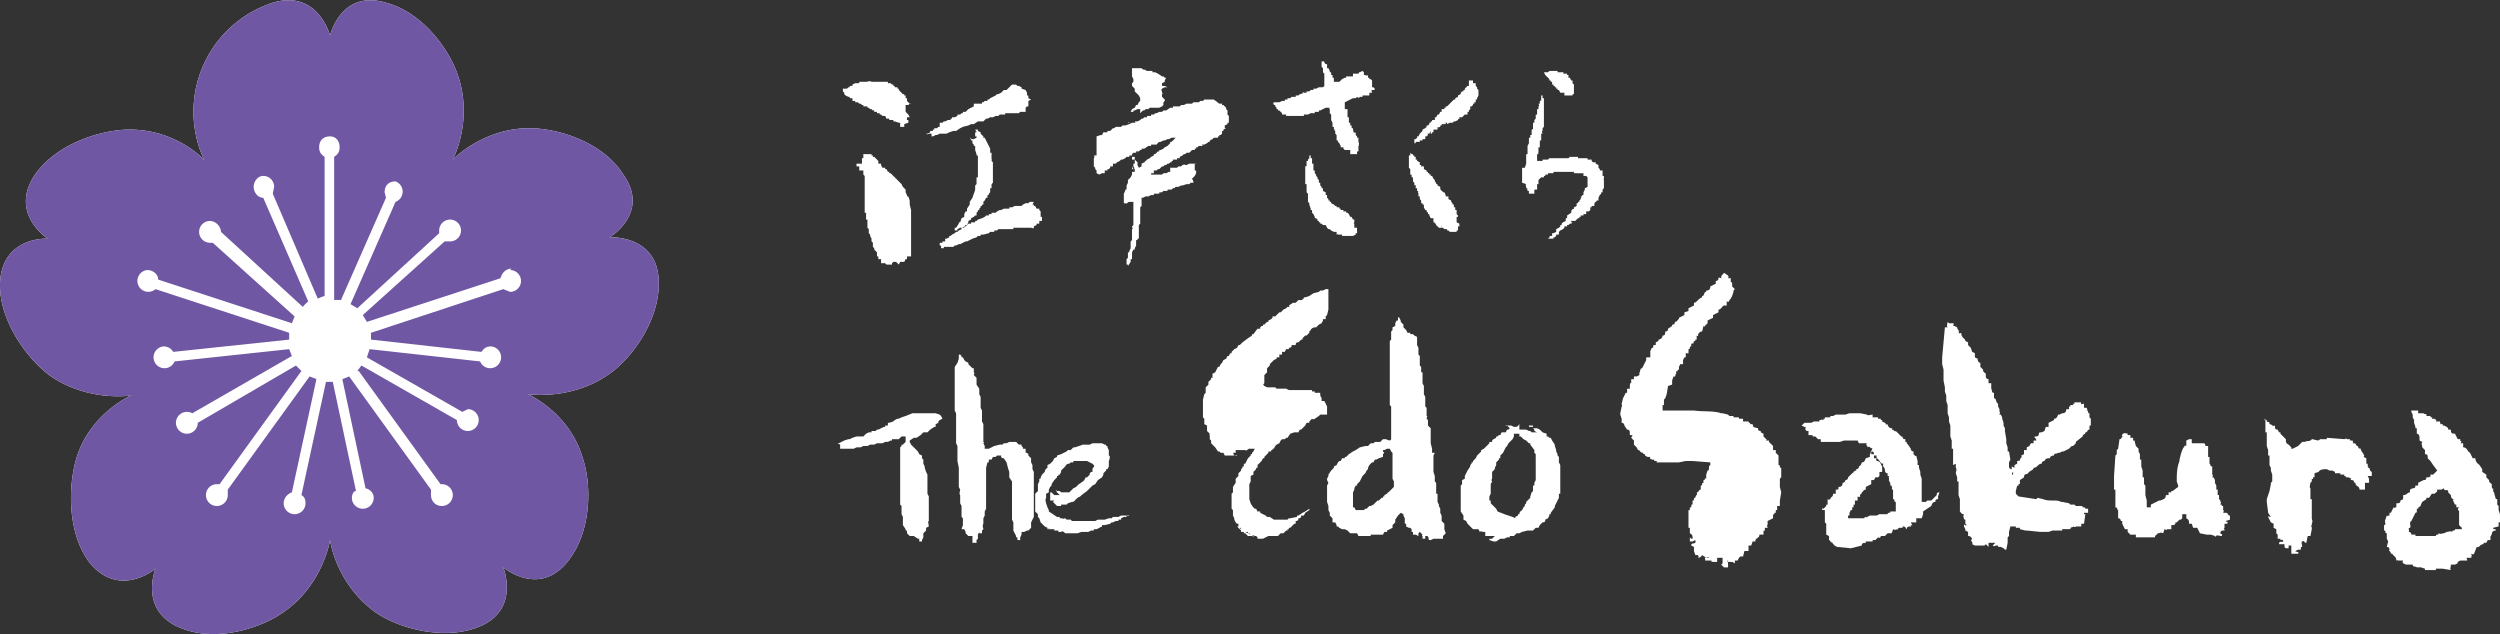 <svg xmlns="http://www.w3.org/2000/svg" width="183.3" height="46.5">
  <rect width="100%" height="100%" fill="#333333" stroke="none"/>
  <path fill="#FFF" d="M24.2 39.6s.4 3.1 3.2 5.2C29 46 32.4 47 35 46c3.2-1.2 1.9-4.4 1.9-4.4s2.6 2.2 4.7-.4c1.8-2.2 1.8-5.7 1.1-7.7-1-3.3-4-4.6-4-4.6s3.2.5 6-1.5c1.7-1.2 3.7-4 3.6-6.8-.1-3.4-3.6-3.2-3.6-3.2s3-1.8 1-4.6c-1.5-2.4-4.8-3.4-6.9-3.4-3.4 0-5.6 2.3-5.6 2.3s1.5-2.8.4-6.1C33 3.7 31 .9 28.3.2c-3.3-1-4.1 2.4-4.1 2.4S23.3-.8 20 .2a8.4 8.4 0 0 0-5 11.6c.1 0-2-2.3-5.5-2.3-2 0-5.4 1-7 3.4-1.8 2.8 1 4.6 1 4.6S.2 17.3 0 20.7c-.1 2.8 2 5.6 3.6 6.8 2.8 2 6 1.5 6 1.5s-3 1.3-4 4.6c-.6 2-.7 5.5 1 7.7 2.2 2.6 4.8.4 4.8.4s-1.3 3.2 2 4.4c2.6 1 5.9-.1 7.5-1.3 2.8-2 3.3-5.2 3.3-5.2"/>
  <path fill="#FFF" d="M37.5 19.7c-.4 0-.7.3-.8.7l-9.8 3.2-.3-.5 6-5.4h.4a.8.8 0 1 0-.8-.8v.2l-6 5.5-.5-.3 3.3-7.5a.8.8 0 0 0 0-1.5c-.5 0-.8.3-.8.8l.1.4L25 22a3 3 0 0 0-.5 0V11.5c.3-.2.4-.4.4-.7 0-.5-.3-.8-.7-.8-.5 0-.8.3-.8.8 0 .3.1.5.4.7v10.2a3 3 0 0 0-.5.2L20 14.2l.1-.5c0-.4-.3-.8-.8-.8-.4 0-.7.4-.7.8s.3.8.7.8l3.3 7.6a3 3 0 0 0-.4.4l-6-5.5V17c0-.4-.4-.8-.8-.8a.8.8 0 1 0 0 1.6h.2l6 5.4-.2.5-9.8-3.2c0-.4-.4-.7-.8-.7a.8.8 0 1 0 .6 1.4l9.8 3.2v.5l-8.5.9a.8.8 0 0 0-.7-.4.8.8 0 1 0 .8 1.1l8.4-.9.2.5-7.3 4.2a.8.8 0 0 0-.4-.1.8.8 0 1 0 .8.8l7.2-4.2.4.4-6 8.3h-.2a.8.8 0 1 0 .8.8v-.4l6-8.3.5.2-1.8 8.3c-.3.1-.6.4-.6.8a.8.8 0 1 0 1.6 0c0-.3-.1-.5-.3-.6l1.8-8.3h.5l1.7 8c-.2 0-.3.3-.3.5a.8.8 0 1 0 1.6 0c0-.3-.2-.6-.6-.7l-1.7-8 .5-.2 6 8.3v.4c0 .4.3.8.8.8a.8.8 0 0 0 0-1.6h-.1l-6-8.3h-.1l.3-.4 7 4a.8.8 0 1 0 .8-.8l-.4.2-7-4 .2-.6 8.1.9a.8.8 0 1 0 .8-1.1c-.3 0-.5.1-.7.4l-8.1-.9v-.5l9.7-3.2.5.2a.8.8 0 0 0 0-1.6"/>
  <path fill="#7057A3" d="M24.2 39.6s.4 3.1 3.2 5.2C29 46 32.4 47 35 46c3.2-1.2 1.9-4.4 1.9-4.4s2.6 2.2 4.7-.4c1.8-2.2 1.8-5.7 1.1-7.7-1-3.3-4-4.6-4-4.6s3.2.5 6-1.5c1.7-1.2 3.7-4 3.6-6.8-.1-3.4-3.6-3.2-3.6-3.2s3-1.8 1-4.6c-1.5-2.4-4.8-3.4-6.9-3.4-3.4 0-5.6 2.3-5.6 2.3s1.5-2.8.4-6.1C33 3.7 31 .9 28.3.2c-3.3-1-4.1 2.4-4.1 2.4S23.3-.8 20 .2a8.4 8.4 0 0 0-5 11.6c.1 0-2-2.3-5.5-2.3-2 0-5.4 1-7 3.4-1.8 2.8 1 4.6 1 4.6S.2 17.3 0 20.7c-.1 2.8 2 5.6 3.6 6.8 2.8 2 6 1.5 6 1.5s-3 1.3-4 4.6c-.6 2-.7 5.5 1 7.7 2.2 2.6 4.8.4 4.8.4s-1.3 3.2 2 4.4c2.6 1 5.9-.1 7.5-1.3 2.8-2 3.3-5.2 3.3-5.2"/>
  <path fill="#FFF" d="M37.5 19.7c-.4 0-.7.3-.8.7l-9.8 3.2-.3-.5 6-5.4h.4a.8.8 0 1 0-.8-.8v.2l-6 5.5-.5-.3 3.3-7.5a.8.8 0 0 0 0-1.5c-.5 0-.8.3-.8.8l.1.4L25 22a3 3 0 0 0-.5 0V11.5c.3-.2.4-.4.4-.7 0-.5-.3-.8-.7-.8-.5 0-.8.3-.8.8 0 .3.1.5.4.7v10.2a3 3 0 0 0-.5.2L20 14.2l.1-.5c0-.4-.3-.8-.8-.8-.4 0-.7.4-.7.8s.3.8.7.8l3.3 7.6a3 3 0 0 0-.4.4l-6-5.5V17c0-.4-.4-.8-.8-.8a.8.8 0 1 0 0 1.6h.2l6 5.4-.2.5-9.8-3.2c0-.4-.4-.7-.8-.7a.8.8 0 1 0 .6 1.4l9.8 3.2v.5l-8.5.9a.8.8 0 0 0-.7-.4.8.8 0 1 0 .8 1.1l8.4-.9.2.5-7.3 4.2a.8.8 0 0 0-.4-.1.8.8 0 1 0 .8.8l7.2-4.2.4.4-6 8.3h-.2a.8.8 0 1 0 .8.8v-.4l6-8.3.5.2-1.8 8.3c-.3.1-.6.4-.6.8a.8.8 0 1 0 1.6 0c0-.3-.1-.5-.3-.6l1.8-8.3h.5l1.7 8c-.2 0-.3.3-.3.5a.8.8 0 1 0 1.6 0c0-.3-.2-.6-.6-.7l-1.7-8 .5-.2 6 8.3v.4c0 .4.3.8.8.8a.8.8 0 0 0 0-1.6h-.1l-6-8.3h-.1l.3-.4 7 4a.8.8 0 1 0 .8-.8l-.4.2-7-4 .2-.6 8.1.9a.8.8 0 1 0 .8-1.1c-.3 0-.5.1-.7.4l-8.1-.9v-.5l9.7-3.2.5.2a.8.8 0 0 0 0-1.6"/>
  <path fill-rule="evenodd" clip-rule="evenodd" fill="#FFF" d="M126.7 41.1c-.1 0 0 .1 0 .2v.3h-.3l-.2-.2.1-.1v-.4h-.2-.2v.3h-.2c-.1 0 0 0 0 0-.1 0-.3 0-.2-.1h-.5c.1-.1 0 0 0-.2h.3c0-.1-.2 0-.2 0l-.3-.2s-.1.2-.3.2c.1-.1 0-.1 0-.2h-.2l-.1-.3v-.3l-.2-.1c0-.3.4 0 .3-.4l-.2.1h-.2v-.3l.1.1h.1c0-.2 0-.3-.2-.4V39v-.1-.2h-.1v-.3-1h.1v-.2h.1s0-.3.1-.2v-.3c.2 0 0-.2.2-.2 0-.2.2-.2.1-.4.2 0 .1-.2.3-.2v-.3c.2 0 0-.2.2-.2v-.2c.2 0 0-.2.2-.1v-.3l.1-.3c.2 0 0-.3.2-.4v-.2l-1.3-.1h-.2-.3l-.5.1h-1.6c-.1 0 0-.1 0-.1-.1 0-.3 0-.2-.1h-.2c0-.1-.2 0-.1-.2h-.2l-.2-.1c.1-.1 0 0 0-.1 0 0-.2 0-.1-.1-.3 0-.2-.2-.4-.2l-.1-.2-.2-.2v-.3l-.2-.2.1-.2h-.2c0-.3 0-.4-.2-.4l-.2-.3s0-.2-.2-.2v-.3l-.1-.3v-.1l.1-.5c.1-.1 0 0 0-.2l.1-.4.2-.4h.1v-.3h.2v-.2s0-.3.1-.2v-.3h.2v-.2h.2l.2-.1v-.2c.1 0 0-.3.2-.3l.2-.4.1-.2v-.2H121v-.3-.2c.1 0 0-.2.2-.2v-.1c.1 0 0-.1 0-.1h.2v-.1-.1l.2-.1v-.1c.1 0 .3-.1.3-.3.1 0 .2 0 .2-.3.1 0 .2 0 .2-.2l.3-.2v-.1c.1 0 .2 0 .2-.2.2 0 .2-.2.3-.2v-.1l.4-.2v-.2l.3-.1v-.2l.4-.2v-.2c.2 0 .3-.3.6-.4v-.1c.2 0 .1-.3.3-.3v-.1c.1 0 .3 0 .3-.3l.4-.2v-.2s.2 0 .2-.2c0 0 0-.1.2 0 0-.3.1-.2.2-.4a21.2 21.2 0 0 1 .3.2c0 .1.1 0 0 .2h.2v.3h.1V21l.2.2-.1.1v.1l-.1.3-.1.2-.1.1s0 .2-.2.1v.3c0-.1 0 0 0 0h-.2c-.1 0-.2.3-.4.3v.2l-.4.2v.2l-.4.2v.2l-.2.2s0 .1-.1 0l-.1.4c-.1 0-.3.1-.3.3 0 0 0 .1-.1 0v.3h-.1v.1s-.2 0-.1.2c-.1-.1 0 0-.2 0v.2c-.2 0 0 .2-.2.2V25.9h-.2V26.2h-.1l-.1.2v.3h-.2l-.1.2v.2c-.2 0 0 .2-.2.1v.2c-.1 0 0 .3-.2.2l-.1.3v.3l-.3.1-.1.6-.1.3-.1.1v.4h-.1v.4H124.2c.7.1 1.4 0 2 .2h.1l.4.1.1.1h.3v.1h.4v.1h.3v.2h.4c0 .2.2 0 .1.2h.2c0 .2.2.1 0 .2l.4.1c0 .1 0 .2.2.2v.1l.2.1v.2l.2.2c.1 0 0 0 0 .1h.2v.1l.3.3v.3h.2v.2l.2.2v.7c.2 0 0 .2.2.2v.7l-.1.1v.6l.1.4-.1.6v.4h-.2V37.4h-.1v.2h-.1s0 .2-.1.1v.3l-.4.2v.3c-.1 0 0 .1 0 .2h-.2v.1s0 .2-.1.1v.3h-.3c0 .3-.3.2-.3.5h-.2l-.1.3h-.2v.4h-.3l-.1.4h-.2l-.1.1-.1.2h-.2v.2l-.2-.1h-.3M176.8 30v.1h.5v.2h.4c0 .1.3 0 .2.2h.3c0 .2.2 0 .1.2h.2c0 .1.2 0 .1.2h.3c0 .2.1.1 0 .2h.2v.1h.1l.2.1.1.1v.1h.2c0 .2 0 .3.3.3l.2.4h.2c-.1.2.2.1 0 .3h.2v.3c.3 0 .3.3.5.4l.2.4h.2c0 .3.2.4.3.5l.2.3v.2l.3.2v.2l.2.2c0 .2.1.2.2.3v.1c0 .1 0 .3.1.2v.2l.1.2v.1c.1.1 0 .3.2.3v.4l.1.1v.3l.1.3v.6h-.1v.3l-.4.1c0 .2.2 0 .2.2-.2 0-.3.1-.3.3-.1 0 0 .2-.1.1v.3h-.2l-.1.2h-.2v.1c-.3 0-.3.3-.5.2l-.2.5s0 .1-.2 0c0 .2.1.1 0 .2v.1h-.3c-.1 0 0 .1 0 .2h-.4-.1l-.2.1v.1l-.2.1h-.3c0 .3-.1.2 0 .4l-.6-.1h-.5v.1h-.7-.1v-.1l-.3-.1h-.3c-.1-.1-.3 0-.3-.2h-.5l-.2-.1c0-.1-.1 0 0-.2h-.4c0-.1 0 0-.1 0 0-.3-.2-.3-.3-.5h-.1c0-.2-.2-.2-.1-.3 0 0 0-.2-.2-.2l.1-.4-.1-.2v-.2-.2c-.2 0 0-.2-.2-.2v-.3-.1c.2 0 0-.3.1-.4l.1-.3c.1.1 0 0 .2 0v-.2h.1l.1-.2.1-.2c.1.1 0 0 .2 0v-.3c.2 0 .3 0 .3-.2l.2-.1v-.3c.3 0 .3-.2.5-.2v-.2l.2-.1c.1 0 .2 0 .2-.2h.2v-.2l.4-.2c.1 0 .2 0 .2-.2h.2c0-.1.1 0 .1 0v-.2h.2l.3-.3-.3-.4-.2-.3-.2-.2c0-.2 0-.3-.2-.3V33l-.2-.2c0-.2-.1-.2 0-.4l-.2-.1v-.2s0-.3-.2-.3v-.1-.1-.2h-.1v-.1l-.1-.3v-.2l-.1-.2v-.2l-.1-.2V30m2.4 5.7v.1l-.2.1h-.3c0 .2-.1.2-.2.3h-.2l-.2.3h-.2v.1l-.3.2-.1.2c0 .2-.2.1-.2.3h-.1v.3c-.1-.1 0 0-.1 0 0 .1 0 0 0 0l-.1.2-.1.2-.1.2c-.2.1 0 .4-.1.5-.2 0 0 .2-.1.3 0 0 .2 0 .2.2h.3v.1h1.5c0-.2.2 0 .2-.2.2.1.2 0 .4 0l.2-.1c.2 0 .2-.1.4 0 0-.2.2 0 .2-.2h.5v-.1l-.2-.2v-.4-.4-.2c0-.1-.2-.1 0-.3h-.2V37c-.2 0-.1-.1-.2-.2 0-.1-.1 0 0-.2-.1 0-.2-.1-.2-.3l-.2-.2V36l-.1-.1c0 .1-.2 0-.2 0M166 30.8h.2v.1c.2.1.2 0 .2.2.2 0 .2.2.4.1 0 .2 0 .3.2.3l.1.2h.1v.1l.1.1.3.3c0 .2 0 .3.2.4l.2.2v.1h.1l.4-.2.3-.3h.2c.1-.1.4 0 .5-.2.2 0 .5.2.6 0h.5v-.1l1.3.1c.1 0 0-.1.2 0h.2v.1h.2c0 .2.1 0 0 .2.2 0 .2 0 .3.2.2 0 0 .2.3.2v.1l.2.3c0 .1.1 0 0 .2l.2.1V34h.1v.2s.1 0 0 .1h.1c.1.1 0 .2.2.3v.3h-.3l.1.2v.3h-.3v.5h-.4c0-.3-.3-.2-.3-.5-.2 0 0-.2-.3-.2 0 0-.1 0 0-.1l-.2-.1h-.2c0-.2-.2 0-.1-.2h-.3v-.1h-.4v-.1l-.2-.1h-.2l-.2-.1c-.2 0-.5 0-.6.2l-.3.1v.3c-.2-.1 0 .2-.2.1v.2l-.1.1s-.1.4 0 .4v.8h.1V38c0 .1.1.2 0 .4v.1c-.1.1 0 .1 0 .2v.1l-.1.5h-.2l-.1.5c-.2 0-.1-.2-.3-.1-.1 0 0 .3 0 .4h-.1v.2h-.2l-.2.1c0 .1.3 0 .2.2h-.5V40h-.2v.2c-.3 0-.3 0-.3-.3h-.4c0-.3.2-.1.3-.2 0-.2-.2-.1-.2-.1v-.1h-.2v-.3l-.1-.1v-.3l-.2-.1v-.3l-.2-.1-.2-.4c0-.1.1 0 .2 0l-.2-.3-.1-.8v-.2l.1-.3.1-.3.1-.5v-.1l.1-.1v-.2-.3l-.1-.3v-.2l-.1-.2V34v-.4-.2h-.1V33l-.1-.3v-.3-.3-.4h-.1v-.4-.3-.3M156 31.7c-.1.1 0 0 0 .2h.2v.2h.2v.2h.1l.1.4.2.2v.2l.1.2v.4h.1v.5l.1.3v.5h.1v.5l.1.1v.7l.1.4v.5H157.7V37l.2-.1.4-.2h.1c.2-.1.4-.1.4-.4h.2v-.2h.2V36h.1l.4-.3v-.1l-.1-.3c0-.5 0-1 .2-1.5v-.1l.1-.4.1-.3.1-.2c.1 0 0-.2.2-.1v-.2-.2l.2-.1h.2v.3H161.5c.1 0 .2 0 .2.2h.2V33.5h.1V34c.1 0 0 .2.2.2V34.8c.1 0 0 .2 0 .2h.1l.1.2v.2l.1.2V35.9h.1V36.3h.1V36.6l.1.1v.1c.1 0 0 .1 0 .2h.1v.1h.1V37.4s.1 0 0 .2h.2c.2 0 .1.2.3.2v.3l-.3.1c0 .1.2 0 .1.2h-.2v.3c-.1.1 0 0 0 .2-.2 0-.3 0-.3.2 0 .1.2 0 .1.2-.2 0-.4-.1-.4 0-.1.1-.1 0-.1 0l-.3-.1H161.8l-.5-.1-.2-.4h-.3l-.1-.3h-.2c0-.2 0-.3-.2-.4v-.3h-.2-.1v.3l-.1.1h-.1l-.2.2h-.1v.1l-.1.1h-.2v.3h-.2-.1s0 .1-.2 0l-.1.3c-.2-.1-.2 0-.4 0 0 .1-.2.1-.2.3h-.4-.5-.5v-.2h-.4l-.2-.2v-.2h-.2l-.2-.4v-.2h-.1s0-.2-.2-.2v-.2-.2-.2c-.1 0 0-.2-.2-.2v-.3-.3-.2-.1-.4h-.1v-.4-.5-.1l.1-1.5.1-.1v-.3l.1-.1.1-.7c.2 0 .1-.2.3-.2 0 0-.2 0-.1-.1 0-.1.2-.2.3-.1M144 38.5c0-.2 0 .1.2 0l-.1-.1v-.2s0-.2-.1-.1c0-.2-.1-.2 0-.4-.2 0-.2-.1-.3-.2v-.1-.2-.3-.3l-.1-.3V36v-.4-.3h-.1v-.3l-.1-.3c0-.1.1-.3 0-.4V34l-.2.1v-.6-.3-.3h-.1v-.3-.2-.1l-.1-.3v-.4-.2-.2l-.1-.3v-.2-.1l-.1-.3V30v-.3l-.1-.3V29l-.1-.3v-.3l-.1-.5v-.4-.4l-.1-.4v-.5l.2-2.2h.2V24c-.1-.1 0-.3 0-.4l.1.1h.3s.1 0 0 .2h.1l.2.1c0 .2.2.2.1.4.1 0 0 .1.2 0 0 .4.3.4.3.6l.2.1v.2l.2.2.1.3.2.1v.3l.2.1c0 .2.1.3.2.3v.3l.2.2c0 .2.1.2.2.3v.2s0 .2.2.2v.3h.2V28.5c.1.2 0 .3.2.3v.4c.2 0 .1.3.3.4V29.8l.1.2v.2c.1 0 0 .1 0 .2h.1l.1.2v.1l.1.3v.2l.1.2v.2l.1.6V32.5l.1.3v.3h.1l.1.6-.1.2V34.2s0 .2.2.2v-.2l.2.1v-.2l.2-.1v-.2c.2 0 .1-.1.2 0 0-.3.2-.2.1-.4l.2-.1V33h.2v-.2l.2-.1.1-.2h.2v-.2h.2c0-.2-.2-.2-.1-.3.2 0 .3 0 .3-.3.1.1 0 0 .1 0h.1l.2-.1.1-.3h.2V31l.4-.2v-.1c.1 0 .2 0 .3-.3h.1l.2-.1c.2 0 .3-.1.3-.3h.2v-.2h.1v-.1h.2v-.1h.1v-.1h.5c-.1.2.1.1.2.1v.3h.2c0 .1.1.1 0 .2.2 0 0 .2.2.2v.3l.1.1v.5h-.1v.3c-.2 0-.1.2-.3.2 0 .2-.2.1-.2.3l-.5.4v.1l-.2.2h-.1l-.1.1-.1.1-.4.2h-.1l-.2.1h-.1c-.1.1-.3 0-.3.2-.2 0-.3.1-.3.2-.2 0-.3 0-.4.2 0 0-.2 0-.2.2-.3 0-.3.3-.6.3 0 .2-.3.2-.4.4-.1.1-.3 0-.3.3l-.3.2v.3c-.2-.1 0 .2-.2.1l-.1.4v.2l.2.2 1.3.2.1-.1.4.1c.5.2 1 0 1.3.2h.1l.5.1.1.1h.3l.1.1h.5c-.1.2.2 0 .2.2h.2v.3h-.3v.1h.1l-.1.7h-.2v.2h-.2-.2s0 .1-.2 0c0 .1-.2 0-.2.2h-.2-.4v.1h-.6-.1l-.3.1h-.5-.1l-1-.1h-.1l-.4-.1v-.1h-.3v-.1h-.4l-.1.4v.3l-.1.1v.4l-.1.5h-.1l-.1-.1-.2-.1h-.2V40h-.2s0 .1-.2 0l.2-.2h-.3-.2v.3l-.2-.2-.1.1H145.2h-.4l-.2-.1c.1-.2-.2-.2 0-.4-.1-.1-.1-.2-.3-.2V39l-.2-.1v-.1l-.1-.2m3.6-3.8v-.2s-.2.2 0 .2m-.3.1h.1v-.1.1M97.2 23.4H97v.1H97l-.1.2-.2.1-.2.2c-.1 0-.3 0-.4.2l-.1.1v.1l-.2.2h-.1l-.2.2v.1h-.1l-.2.2c-.1 0-.2 0-.2.2h-.3c0 .1 0 .2-.2.2v.1h-.2l-.1.2H94v.2h-.2v.2h-.2v.1l-.2.1-.1.1-.2.2v.1l-.2.2v.3l-.2.2v.6c-.1.1-.1.1 0 .2l.2.1h.6l.1.1h.7l.2.1H96.2v.1h.2v.1h.4v.2l.1.2v.2h.2l.1.2.1.2V30.4H97h-.2l-.1.1-.3.2s-.1.1-.2 0l-.2.2H96v.1h-.1-.1l-.1.2-.1.1-.2.2h-.1l-.1.2H95h-.1l-.3.1-.2.3h-.1l-.1.1H94l-.1.1-.1.2-.2.1-.1.1-.1.2h-.1v.1h-.1v.1H93v.1l-.1.1-.1.1-.1.1v.1h-.1l-.1.2-.1.1-.2.2v.2h-.1v.1l-.2.2v.2l-.2.1v.4l-.1.2V36.6l.1.3a1.2 1.2 0 0 0 .3.4h.1l.1.2h.2v.1l.2.1.2.1.1.1h.2l.3.2h1l.1-.1h.1l.5-.1v-.1h.1l.3-.2.2-.1.3-.2v-.1c.1 0 0 0 0 0v.2l-.3.2-.1.2h-.2c0 .1 0 .2-.2.2 0 .1 0 .2-.2.2v.1H95v.1h-.1l-.1.1-.2.2h-.1v.1h-.1v.1h-.1l-.2.2h-.2l-.2.2h-.3-.2-.1-.1l-.4.2h-.4v-.1l-.1-.1H92s-.1-.1-.2 0h.1s.1 0 0 0c0 .2 0 0-.1 0h-.3l-.2-.2h-.1V39H91v-.1l-.1-.1-.2-.2v-.1.1h.1v-.2h-.1l-.1-.1-.1-.2V38l-.1-.2v-.2-.2l-.1-.1v-.5-.6l.1-.1v-.2-.1-.1l.2-.3v-.1-.2l.2-.2v-.2c.1 0 0 0 0 0l.1-.1.1-.1v-.1l.1-.1v-.1h.1V34h.1l.1-.2.1-.2.2-.2v-.1h.1v-.1l.1-.1.1-.2H92h-.2-.2c-.1 0-.2.2-.3.1V33H91 90.6v.2h-.2l.1.2H90 89.8l-.1-.2h-.2l-.1-.1h-.1l-.2-.3-.1-.1-.2-.2v-.1-.1l-.1-.1V32v-.1c-.1 0 0 0 0-.1l-.2-.2v-.2-.2l-.2-.1v-.2-.1-.1l-.1-.1v-.2-.3-.1-.1-.3-.2-.1l.1-.4.1-.1v-.1-.3l.2-.2V28l.2-.2v-.1h.1v-.3l.2-.1.1-.2.1-.2h.1l.1-.2.1-.1.1-.2.2-.1.1-.2h.1l.1-.2h.1v-.1l.1-.1.1-.1.2-.1.1-.2h.1l.2-.2.4-.3.3-.2v-.1h.1l.3-.4h.2V24l.1-.1h.1v-.1h.1l.2-.2h.1v-.1l.2-.1.1-.1v-.1h.2l.2-.2.1-.1h.1l.2-.2.2-.1.1-.1h.1c.1 0 0-.1 0-.1l.3-.2h.2l.2-.2h.3v-.1h.1v-.1h.1l.3-.1.3-.2.4-.1.1-.1h.2l.2-.1h.2v1.5l-.1.4-.1.1v.2m-6.3 15.3l.1.1v-.1m.7.5l-.1-.1h-.1V39h-.2l-.1-.1.1.1.2.1.2.1m.6.1c0 .1 0 .1 0 0M97 23.7c.1 0 0 0 0 0M72.4 32.9h.1l.2-.1.2-.1.4-.1h.2l.1-.1h.2l.2-.1h.5l.2.2h.2v.1l.1.1v.1h.2v.3h.1l.1.1v.1l.2.2V33.9l.1.2V34.4l.1.2v3.3l-.1.2-.1.2v.4l-.2.2h-.1l-.2.1h-.2v.2l-.1.2v.2h-.2v-.2h-.1v-.1l-.1-.2-.1-.2v-.1-.2-.3l-.1-.2V38v-.1-.1-.3-.5-.2-.7-.2-.3-.2-.1L74 35v-.2-.2l-.1-.3-.1-.4-.2-.3c-.2 0-.2-.1-.2-.2h-.3l-.1.1h-.2l-.1.2h-.2v.2h-.1l-.1.4V37.3l-.1.2v.3l-.1.2v.4c-.1.2 0 .3 0 .4l-.1.1v.2h-.2V39l-.1.2V39.5l-.1.1v.2h-.3v-.2-.2-.1H71l-.2-.2V39l-.1-.2h-.2l.1-.3v-.2-.2-.1l-.1-.1v-.1-.2-.1-.2-.2l-.1-.2v-.1-.2-.1-.2c-.1-.1 0-.3 0-.4l-.1-.2v-.3-.2-.1-.2-.4-.2l-.1-.5v-.1-.2-.4-.2-.2l-.1-.2v-.2-.3-.2-.2-.2-.2-.1-.1-.1-.1-.2-.1-.2l-.1-.2v-.3-.3-.2-.3-.3-.3-.5-.4-.3-.1-.2l.2-.3.1-.3V26 26h.1l.1.1v.1h.1l.1.2.1.1.2.1v.1l.1.1.2.2h.1V27.3c.1.1 0 .1 0 .2l.2.2v.5l.2.3v.4l.1.2v.8l.1.2V30.9l.1.2v1.3c.1 0 0 .1 0 .1l.1.2v.2M112.4 31.3h-.2-.1v-.1H112.4"/>
  <path fill-rule="evenodd" clip-rule="evenodd" fill="#FFF" d="M111.4 31.1V31.5h.5l.2.1h.1l.1.1h.4l-.2-.1v-.1l-.1-.1H112.7l.2.1.1.1.1.1.3.1v.2h.1l.1.1h.1l.1.2.2.3v.1l.1.3v.1l.1.2v.1l.1.1v.4l.1.2v2.1h-.1v.3l-.2.4-.1.2v.1l-.3.4v.1h-.1v.1l-.1.2-.2.1c0 .1 0 .2-.2.2l-.2.2-.1.2h-.2l-.2.2h-.1-.2-.1l-.4.1-.2.1h-.2l-.2.2h-.3v.1h-.1-.1l-.2.1h-.2-.1l-.3.2h-.2l-.3-.1v-.1h.2l.2-.2h-.5-.2V39h-.2s-.1-.1-.2 0l-.1-.2h-.3-.1l-.2-.2-.2-.2-.1-.2-.2-.1v-.3l-.2-.3v-.2-.1-.3-.1-.3-.4-.3-.1-.1l.1-.1v-.2-.1l.2-.1V35 35v-.1l.1-.2.1-.2.2-.3v-.1l.1-.1v-.1h.1v-.1c.1 0 0 0 0 0l.2-.2.1-.2.1-.1.2-.2V33l.2-.1.1-.1.1-.1.2-.2v-.1h.2v-.1l.1-.1.2-.1V32h.1l.1-.1h.1l.1-.2h.3l.1-.2h.1l.1-.1-.2-.2h-.1c0-.1 0 0 .2 0h.2l.2.1h.1c.2 0 .2-.1.3-.2m1.2 3v-.4-.2-.1-.1l-.1-.1V33l-.3-.4v-.1h-.1l-.2-.2-.2-.1-.1-.1-.1-.1h-.1v-.2h-.3-.1v.2l-.1.2-.1.1-.2.2-.1.2-.1.1-.1.2-.1.2-.2.2v.2h-.1v.1l-.2.2v.2l-.1.2v.1l-.2.2v.5c-.1.1 0 .2 0 .2l-.1.2V36.2l-.1.2v.3h.1v.2l.1.1.3.3.1.2.5.2.3.1.3.1.2.1v-.1l.2-.1v-.1h.1c0-.2.1-.2.2-.3l.1-.2.1-.1V37l.1-.1v-.1l.3-.3v-.1l.1-.3.1-.1v-.2-.2h.1v-.2l.1-.2V35v-.1-.6M68.8 31l-.2.1v.2h-.1l-.3.2-.2.2h-.2-.1l-.2.2-.3.2H67l-.3.2v.1l.1.2.2.2.3.3.1.2.2.1v.2l.1.1V34l.1.2v.1l.1.3.1.2V36.2l.1.2V38.2c-.1 0 0 .3 0 .4l-.2.1v.2l-.2.2V39.4l-.1.2v.1h-.2v-.1-.1h-.1l-.3-.2H66.8h-.1l-.2-.2v-.2h-.1v-.1l-.2-.3v-.1-.2-.1-.2l-.1-.2v-.3-.1-.2L66 37v-.4-.1-.2-.2-.4-.2-.1-.2-.3-.2-.2-.3-.2-.6-.1-.1-.2-.1-.1l.1-.1v-.1h.1l.2-.2v-.2-.2H66.1l-.2.2H65.6h-.2v.1h-.1l-.2.1H65h-.1l-.2.1h-.2-.2l-.2.1H64h-.2l-.2.1h-.3l-.2.1H63h-.2l-.2.1h-.2-.4-.4v-.3l-.2-.1h.1l.2-.1.2-.1.3-.1h.1l.2-.1.3-.1h.5l.2-.2.2-.1h.2v-.1h.3l.1-.1h.1l.2-.1.2-.1h.1v-.1H65.1V31h.1l.3-.1.1-.1.2-.1h.1l.2-.1.3-.1.5-.2H68.6l.3.1.1.1.1.2-.2.1-.1.1M101.7 33.2c-.1 0 0 0 0 0M77.3 36.7H77v-.2-.2-.2h.1l.2.2H77.7l-.2-.2-.1-.2.1.1h.2l.1.1H78.4l.3-.3.2-.1.2-.2.3-.2.1-.1.1-.2h.1l.1-.1.1-.1v-.1l.1-.1h.1v-.2c0-.1.2-.2.1-.3l-.1-.1-.2-.1-.2-.1h-.5-.1-.4v.1h-.2l-.1.1c-.1 0-.2 0-.3.2l-.1.1-.2.2v.1l-.1.2h-.1v.1h-.1v.1l-.2.2-.2.3v.1l-.1.1-.1.2v.2l-.2.1V36.5c-.1.2 0 .3 0 .4l.1.3.1.2v.1l.3.2.3.2h.2v.1h.2c0 .1.1 0 .2 0l.1.1h.3l.1.1h1.7l.2-.1H81l.3-.1h.2l.1-.1h.4l.2-.1h.4s.1-.1.2 0h-.2v.1h-.2l-.2.1v.1H82 82v.1h-.1-.1l-.2.1h-.1l-.1.1-.4.1h-.2v.1l-.2.1-.2.1h-.2v.1H80 80l-.2.1h-.1-.2-.2l-.3.1h-.8-.1c-.1-.1-.2-.2-.3-.1h-.2v-.1h-.3v-.1H77l-.2-.1-.2-.1-.3-.3-.1-.3-.1-.1v-.2l-.2-.2v-.2-.2-.5-.2-.1-.1l.2-.2v-.3-.2l.1-.2v-.2h.1V35l.1-.2.2-.2s0-.2.2-.3v-.2l.2-.1.2-.2.1-.2.2-.1v-.1l.3-.1.2-.1.2-.1.1-.1h.2l.2-.2h.1l.6-.2h.5l.2-.1h.7l.2.1h.1v.1h.1v.1l.1.2v.4c.1 0 .1.2 0 .4V34.2l-.1.2h-.1v.1l-.2.2v.1l-.1.2-.3.2-.2.3-.2.1-.2.2-.2.2-.4.3-.1.1-.2.1-.1.1-.2.2h-.1l-.3.1-.1.1h-.1-.1-.2v.1h-.3l-.1-.1-.2-.2M90.7 33.4c0 .1-.1 0-.2 0h.2M97.2 35.6v0M104.6 39.5v.1"/>
  <path fill-rule="evenodd" clip-rule="evenodd" fill="#FFF" d="M76.8 38.7l.2.1c0 .1 0 .1 0 0h-.2M77.1 39h.1M77.3 39h0M77.6 39c.1.1 0 0 0 0M103.4 24.5h.2l.1.1.2.1V25.3l.1.2v.5l.1.1v.7l.1.1v.4h.1v.8l.1.2v.6l.1.2v.7l.1.1v.6c.1 0 0 .1 0 .2l.1.1v.4l.2.2V32.5l.1.4v.3h.2l-.1.2V34.6l.1.3v.4l.1.1v.8h.1v.6l.1.2v.1l.1.2V37.6l.1.2V38.2l.2.2v.4l.1.3-.2.2v.2h-.2-.2-.2-.1l-.2.1h-.1c-.1 0 0-.3-.2-.3h-.1v.2H104.3v-.2c-.1 0 0-.1 0-.1l-.2-.2-.1.1v.2l-.2-.1h-.2v-.2h-.1v-.2l-.1-.1h-.1l-.2-.1v-.2h-.1V38l-.1-.2v-.1l-.2-.1-.2.2-.2.3v.2l-.2.2v.2l-.2.1-.2.1v.1h-.2l-.1.2h-.2-.2-.2-.3v.1h-.5-.4l-.1-.2H99l-.2-.2-.2-.1h-.1-.1l-.2-.1-.1-.1H98v-.1l-.1-.2h-.2V38l-.2-.2v-.1-.1l-.1-.2v-.2-.1l-.1-.3v-.1-.2-.5-.3-.1l.1-.2-.1-.2v-.1l.1-.2v-.1l.2-.3.1-.1.1-.1v-.1l.2-.1.1-.2.1-.1h.1l.1-.2h.2v-.1h.1l.2-.2.3-.2.2-.1.3-.2.4-.1h.2l.2-.2h.2l.1-.1h.4l.2-.2h.2c.1 0 .3.2.4 0v-.4-.5-.2-.6-.7l-.1-.1v-.5-.4-.1-.3-.2-.1-.2-.3-.1-.3-.1-.6-.2-.1-.6-.5-.1l.1-.1v-.2-.3-.1l.1-.1V24l.2-.1v-.2l.1-.2h.1v-.2s0-.1.1 0l.1.2v.1l.2.2v.2l.2.2.1.2h.2m-1.5 8.5h-.2l-.2.1h-.1v.1l.1.1-.1.1v.2l-.3.1-.2.1h-.1l-.1.2h-.1l-.2.2-.1.2v.1l-.1.1-.1.2-.2.2-.1.2-.1.2-.2.2v.1h-.1l-.1.2v.1l-.1.2v1.1h.1l.1.2h.6l.1-.1h.1l.2-.2h.1l.2-.1.2-.2.1-.1h.1l.1-.1.1-.1h.1v-.1h.1v-.1l.2-.1c.1-.1 0-.1 0-.1h.1l.2-.2.2-.2v-.2-.2l-.1-.2v-.1-.2-.6-.1-.2-.3-.2-.2l-.1-.1-.1-.2M140.1 38.3l.1.2c0 .1 0 0-.1 0 0 .2 0 .1-.1.1 0 0-.2 0-.2.2-.1 0 0-.2-.3-.2v.1h-.2s-.2 0-.1.1c-.2 0-.2.1-.4 0l-.1.3h-.3l-.2.2H137.9s0 .2-.2.1l-.2.2h-.2v.1h-.5s0 .2-.1.1c0 0-.2 0-.2.2l-.4.1-.4.1-1-.1-.2-.1c0-.1-.2-.1-.1-.2-.2 0-.2-.2-.3-.2v-.3l-.2-.1v-.8l-.1-.1V38v-.4-.2s-.3 0-.2-.1c0-.1 0 0 .1 0l.2-.2V37h.1v-.4c.2.1.1 0 .2 0 0-.2.2-.1.2-.4h.2v-.3c.2 0 .2 0 .2-.2.1 0 .3 0 .3-.3 0 0 .2 0 .2-.2 0 0 .2 0 .2-.2l.3-.3c.1 0 .1-.2.3-.2v-.1s.2 0 .2-.2c0 0 .2-.1.2-.3.1 0 .2 0 .3-.3l.3-.1v-.2c.1 0 0-.3.2-.3 0 0-.1 0 0-.1l-.2-.1s0-.1-.2 0c.1-.2-.2-.1 0-.3h-.4-.2l-.1-.2h-.9-.1l-.3.1h-1-.2-.2v-.2h-.2l-.2-.2h-.2v-.1h-.3v-.3c-.1 0-.3 0-.2-.3h-.1l-.2-.1a57.5 57.5 0 0 1 .2-.2h.5l.2-.1h.4v-.1h.1c.1-.1.1 0 .2 0v-.1h.1v-.1h.4v-.1h.2l.2-.1h.7l.3-.1h.8l.5.1c0 .1.3 0 .4 0v.2h.4v.1h.2v.1h.1v.1l.2.1c.1 0 0 .2.2.1 0 .1.1.3.3.3 0 0 .1 0 0 .1.2 0 .2.2.3.1l.2.2.2.2c.2 0 0 .2.3.2v.2h.1v.1l.1.1.2.3s0 .2.2.2v.2l.1.1s.1.1.1 0l.1.4v.3h.1v.2l.1.3v.2l.1.3v1.7H141.2l.1-.1h.3l.4-.4c0-.1 0-.2.2-.2l-.1.3v.2c-.1 0-.2 0-.2.2-.1 0-.2 0-.3.3l-.3.2-.3.2v.2l-.1.3h-.3-.1V38.3h-.3m-2.8-5V33.6h.2c-.1.2 0 .1 0 .2.3 0 .3.3.4.4v.4h-.2v.3l-.1.1h-.1-.1l-.1.2h-.2v.3l-.4.2v.2c-.2 0-.2.2-.3.2 0 .2-.2.1-.1.3-.1 0 0 .1-.2 0v.3h-.2V37h-.1v.2h-.1v.2c-.2 0-.1.1-.2.2v.2h-.1v.2H136.7c0-.2.2 0 .2-.1l.2-.1h.5l.2-.1h.6c0-.2.2 0 .2-.2h.4s0-.1 0 0V37v-.2c-.2 0 0-.2-.2-.2v-.3-.2-.2c-.2 0 0-.1-.1-.2v-.1h-.1v-.2c-.1 0 0-.1 0-.1h-.1V35c-.1 0 0 0 0-.1h-.1v-.2c-.2 0-.2-.2-.2-.3l-.1-.2s-.1 0 0-.2c-.2 0-.2-.1-.3-.2 0-.1-.3-.2-.2-.4h-.2c0-.2 0-.3-.2-.3v.2M85.4 5.9V6l-.2.1v.2h.2l.2.1h-.2l-.2.1s-.1.1 0 .2v.1s.1 0 0 .1v.2l.2.2v.1l-.1.1v.2l-.1.1-.2.1h-.4H84.3l-.1.1H84l-.1.1h-.1l-.2.2v-.1V8 8h-.2l-.2.1h-.1v.1H83h-.1L83 8l.2-.1.1-.2h.1l.1-.2.1-.1v-.2l-.1-.2-.1-.1-.2-.2v-.1-.1l-.2-.2v-.2l.1-.1V6v-.1-.1l-.1-.2v-.1-.1a.7.7 0 0 1 0-.2V5h.7l.1.1h.1l.2.1H84.5v.1h.2l.2.1.3.2h.1l.1.1h.1M66.8 7.6c0 .1 0 0-.1 0l-.1.1h-.2v.5l.1.1.1.1.1.2h-.2v.2h.1V9l-.3.1v.2H66V9H66h-.1l-.3-.1h-.1v-.1h-.1-.1-.1v-.1H65 65l-.1-.2h-.2l-.1-.1h-.1v-.1h-.2v-.1h-.1-.1v-.1H64l-.1-.1h-.1l-.1-.1h-.1v-.1h-.3v-.1h-.1l-.1-.1H63l-.1-.1h-.1-.1v-.1h-.2v-.2h-.2v-.1h-.1L62 7H62l-.1-.1v-.1l-.1-.1v-.1-.1h.3l.1-.1h.1v-.1h.2v-.1l.2-.1H63L63 6h.5c.1 0 .3-.1.4 0h1.2v.1h.2l.1.1h.1v.1h.1v.1h.2v.1h.1v.1l.1.1.2.2h.1V7h.1v.2h.1v.2l.1.1.1.1M74.9 6.4v.1l.3.1.1.2V7h.1v.2l.2.1-.2.1v.4h-.1l-.1.1v.3H74.8l-.1.1h-.4-.1-.4-.1v.1h-.2-.2l-.1.1H73 73l-.2.1h-.2l-.2.1h-.1l-.2.2h-.2-.2l-.3.2h-.2l-.2.1-.4.1-.2.1-.3.2h-.2l-.3.1-.2.1h-.1H69h-.1l-.2.1h-.1l-.2.1h-.1v-.1-.1h-.1-.1s-.1.1-.2 0h.1l.2-.1v-.1h.2v-.1h.1v-.1h.2l.1-.1h.1c0-.1 0 0 0 0V9h.1V9h.1l.1-.1h.1l.2-.1h.2v-.1h.1v-.1h.2l.2-.1v-.1h.2l.1-.1h.1v-.1h.2L71 8l.2-.1.2-.1v-.1-.1H72v-.1h.1l.1-.1h.2v-.1h.1l.1-.1.2-.1.2-.1.1-.1h.1l.2-.1.2-.2h.2l.2-.2.2-.2h.3l.1.1h.1l.2.1M85.5 8s0-.1 0 0M85.3 8c-.1 0 0 0 0 0M84.7 8.1c-.1 0 0 0 0 0M64 8.2h-.1M82.8 9h-.1s.1-.1.1 0M70 17v-.1-.1-.1h.1l.2-.3v-.1h.1l.1-.3.2-.1v-.2l.1-.2h.1v-.1-.1l.2-.3v-.1-.1l.2-.3.1-.3a1.6 1.6 0 0 0 .1-.3v-.1-.2l.1-.1v-.2-.1-.2h.1v-.1-.1-.1-.1-.4-.2-.1-.1-.1-.2-.1h-.1v-.1l-.1-.3v-.1-.2h-.1v-.1l-.1-.1v-.2h-.1c0-.1-.1-.2 0-.2v.1h.2l.2-.1V10h-.1v-.1-.2h.1c0-.1-.2-.2 0-.2h.1v.1l.2.1v.1l.2.2v.1h.1l.1.2.2.4.1.2V11.2h.1v.5c.1 0 0 0 0 .1l.1.1v1.5l-.1.1V13.8h-.1V14.1l-.1.1v.1h-.1v.2h-.1l-.1.2-.1.1v.2H72v.1h-.1v.1l-.1.1v.1h-.1v.1l-.1.1v.2h-.1l-.1.1-.2.1v.1l-.2.1v.1l-.1.2h-.1l-.2.2h-.2l-.2.1v.1H70 70m1.5-7v-.1M66.7 18.8h-.2v.2h-.1l-.1.2H66l-.1.2-.2-.2h-.2l-.1.1v.1H65 65l-.1-.1h-.1-.2V19h-.2v-.2h-.1v-.3l-.2-.2v-.1l-.1-.1V18v-.2l-.1-.1v-.1-.1l-.1-.2v-.1l-.1-.1V17v-.1-.1l-.1-.1v-.2-.1-.1-.2h-.1v-.2-.3h-.1v-.2-.3-.2-.1-.1-.1-.1-.5-.2-.2-.2-.1-.1-.1-.2l-.1-.1v-.3H63v-.1-.2h-.2V12 12h.4V12v-.2-.2h.1v-.1-.2h.6v.1h.1v.1h.1l.1.1.2.2v.2h.2v.1l.1.2h.2v.1h.1l.1.2h.1v.1h.1l.1.1.1.1.2.2.1.1.1.1.2.2.1.2.2.2v.2l.1.2v.1h.1l.1.3V15l.1.4V18.8h-.2"/>
  <path fill-rule="evenodd" clip-rule="evenodd" fill="#FFF" d="M75.7 15h.1v.1h.1l.1.2h.2v.1l.1.1V15.9h.1V16.2h-.2V16.4H76v.1l-.2.1v.1c0 .1-.1 0-.2 0h-.4-.1-.1-.7v.1h-.1-.2-.1-.1-.1-.1-.4l-.1.1H72.9v.1h-.2-.1l-.1.1-.4.1h-.2v.1h-.1-.1l-.1.1-.3.1-.2.1-.2.1h-.1l-.2.1-.2.1h-.1l-.2.1H70l-.1.1h-.2-.2-.1-.1-.1v.1h-.2V18h-.1v-.2h.2v-.1h.2v-.2h.1l.2-.1v-.1h.1l.1-.1.2-.1.1-.1h.1l.1-.1.2-.1v-.1h.2v-.1h.1l.2-.2h.2v-.1H71.5v-.1h.1l.1-.1.3-.1.2-.1.1-.1H72.5v-.1h.2v-.1H73l.1-.1.2-.1h.1l.2-.1H74v-.1h.2l.2-.1h.5l.1-.1.2-.1h.2l.1-.1h.3M88.2 10.7H88h-.1l-.1.1h-.1v.1h-.1v.1h-.2l-.2.2H87l-.1.1h-.1l-.1.1-.2.1v.1h-.2v.1H86v.1H86h-.1v.1h-.1l-.1.1h-.1l-.1.1h-.1l-.1.1h-.1l-.1.1-.1.1h-.1l-.1.1h-.2v.2h-.1-.1v.1H85.2l.1-.1h.2l.2-.1h.1v-.1-.2H86.3l.1-.1h.2l.1-.1c.1 0 .1-.1.2 0h.1l.2-.1h.5c0 .1 0 0-.1 0v.5h.1v.2l-.1.2-.1.1-.1.1.1.2v.1h-.2l-.1.1H87l-.3.1h-.1l-.2.1h-.1-.1l-.1.1H86l-.1.1h-.1-.2v.1h-.2-.1l-.1.1H85v.1h-.4v.1h-.2l-.2.1H84l-.2.1h-.1v.6l-.1.1V16.4l-.1.1v1h-.1v.1h-.1V18l-.1.2v.1h-.1l-.1.2v.2H83V19h-.1v.2l-.2.3v-.1h-.1v-.1-.1-.1-.1l.1-.1v-.2-.2h.1v-.1l.1-.2V18v-.1-.1-.1l.1-.1v-.2-.3-.2-.1c.1 0 0-.1 0-.2l.1-.1v-.2-.1-.1-.1-.2-.1-.1-.3-.1-.3-.1H82.8c-.1 0-.2.2-.3.1h-.1v-.2-.2-.2-.1l.1-.2v-.1h.1v-.1-.1-.1l.1-.2v-.1-.1l.2-.2.1-.2v-.1-.1h.2v-.2H83v-.2l.1.2c.1 0 .1-.1 0-.2V12c0-.1 0 0 0 0h.1v-.1-.1-.1H83v-.1h.1v0H83v-.1s-.1 0 0 0h.2v.2l.1.1.1.1v.2l.1.2.2-.1V12l.2-.1.1-.1.1-.1.2-.1.1-.1.2-.1v-.1h.1l.2-.2h.1V11h.1V11l.2-.1.1-.1.2-.1.1-.1.1-.1v-.1h.1l.1-.1.2-.2s.1 0 0 0c0-.1 0 0 0 0H86 86h-.1l-.2.1h-.1l-.2.1h-.1l-.2.1c-.2 0-.2.1-.3.2H84.4v.1h-.2l-.3.2h-.2v.1h-.1l-.1.1h-.2v.1h-.1-.1l-.1.1H83v.1h-.2v.1h-.2l-.1.1-.2.1h-.1l-.1.1-.2.1-.1.1h-.2v.2h-.2v.1l-.1.1h-.1v.1H81 81v.2h-.2l-.2.1-.2-.1v-.2l-.1-.1v-.1l-.1-.1V12 12v-.1-.2-.1s.1-.1 0-.2h.2v-.1-.1-.1-.2-.1-.1-.2-.1-.1-.1-.2l.3-.1h.1l.1-.2H81.2v-.1h.2l.2-.2h.1l.1-.1H82.2l.1-.1h.2c0-.1 0 0 0 0l.3-.1.2-.1h.2c.1 0 0-.1 0-.1h.2l.2-.1.1-.1h.1l.1-.1H84.1v-.1h.3v-.1h.2l.1-.1h.1l.2-.1h.2l.1-.1h.2l.3-.2H86v-.1H86.5l.1-.1h.2l.2-.1h.4c0-.1 0 0 0 0l.1-.1h.4l.1-.1H88.2l.1-.1h.7l.4.3h.2v.1h.1l.1.1.1.1V8l.1.1V8.4l.1.1V9H90v.1l-.2.1v.2h.1c0 .1 0 0 0 0l-.2.1v.1h-.1v.2l-.1.1h-.1v.1h-.1v.1H89l-.1.1-.2.1v.1h-.1l-.1.1-.2.1h-.2M103.4 11.2l.1.1h.1v.1h.1v.1h.1v.2h.1v.1l.2.1v.2h.1v.1h.2v.2l.2.1v.1h.1v.1h.1v.1h.1v.1h.1l.1.2.1.1v.1l.1.1v.1h.1v.1l.2.1v.1c0 .2.2.2.2.3h.1l.1.2v.1h.2v.2l.2.1v.1l.1.1v.1h.1v.2h.1v.2h.1V15.7l.1.1v.1h-.1s0 .1 0 0V16.3l.2.1v.2h-.1V16.9h-.1v.1h-.2c0 .1 0 0 0 0h-.2-.1l-.1-.1h-.1v-.1h-.2l-.1-.1h-.1v-.1c-.1 0 0 0 0 .1h-.1-.1l-.1-.1-.1-.1c-.1 0 0 0 0-.1h-.1v-.1h-.1V16h-.1V16h-.1l-.1-.2v-.1h-.1v-.1l-.1-.1v-.1h-.1l-.1-.2V15h-.1v-.1h-.1v-.1-.1l-.1-.1v-.1-.1h-.1v-.1-.1c0-.1-.1-.1 0-.2h-.1v-.1-.1h-.1v-.1c0-.1 0 0 0 0 0-.1 0-.2-.1-.1v-.1-.1l-.1-.1v-.1s0-.1 0 0V13h-.1v-.1-.1h-.1v-.1-.1-.2l-.1-.1V12 12v-.6h.1m1.6 4.6h0M96.1 11.4v.2h.1V12h.1v.5h.1V12.7c.1 0 0 0 0 0l.1.1v.1l.1.1v.1l.1.1v.2h.1v.2l.1.1v.1h.1v.2l.2.1v.2h.1v.2l.1.1v.1h.1v.1h.1v.1l.2.1.1.1h.1v.1h.2s0 .1 0 0v.1h.1v.1s.1 0 0 0h.2v.1h.2v.1h.1l.1.1.1.2h.1l.1.2h.1v.2c-.1.1 0 .1 0 .1v.2c0 .1 0 0 0 0v.1h.2v.4h-.1v.1l-.2.1H99h-.4-.2v-.1h-.1-.1-.1c0-.1 0 0-.1 0V17h-.1V17h-.1l-.2-.1-.1-.1h-.1l-.1-.1-.1-.2H97l-.1-.1h-.1v-.1h-.1v-.1h-.1c0-.1 0-.2-.2-.2v-.1l-.1-.2-.1-.1v-.1-.1h-.1v-.1L96 15V15v-.1l-.1-.1v-.2-.2-.2l-.1-.1v-.2-.1-.1-.2h-.1v-.2-.9-.1-.1c.1 0 0-.1.1 0V12v-.2h.1v-.1l.1-.1v-.2M114.5 5.3h.1s.1 0 0 .1h.1s.1 0 0 0h.2v.1h.1v.2h.1l.1.2h.1v.2l.1.1V6.9h-.1V7h-.1-.1-.1H114.7v-.2h-.2-.1l-.1-.2h-.1v-.1h-.1v-.1h-.1v-.1h-.1v-.1h-.1V6h-.1v-.1h-.1v-.1l-.2-.2-.1-.1-.1-.2H113.5l.1-.1H114.2v.1h.4M100.6 6.6c-.1 0 0 .1 0 .2h-.1-.1V7h-.1V7h-.2c-.1 0 0 0 0 0h-.2v.1h-.1-.1v.1c-.1 0 0 0 0 0 0-.1-.1-.1-.1 0l-.1-.1-.1.1h-.1-.1l-.2.1-.2.1-.2.1V8h.2v.6h.1V9h.1v.2h.1v.2h.1v.1c0 .1.1.1 0 .2h.1s0 .1.1 0v.2l.1.1v.1h.1V10.4s.1.2 0 .2c0 0 .1 0 0 .1v.4h-.1v.2H99V11h-.4l-.1-.1v-.1h-.2v-.1l-.1-.2-.1-.1v-.1H98v-.1-.1-.1H98V10v-.1l-.1-.1v-.2c-.1 0 0-.2-.1-.1v-.1-.1h-.1v-.1V9 9l-.1-.2v-.2-.2l-.1-.1v-.1V8 8s-.1 0 0-.1h-.1-.1-.1L97 8H97l-.2.1h-.1v.1h-.2-.1v.1h-.1-.1-.1l-.2.1h-.2-.1v.1h-.3-1v-.1H94v-.1H94l-.2-.2h-.1V8h-.1v-.1l-.1-.1v-.1h-.1c0-.1-.1-.1 0-.2h.4s.1 0 0 0l.2-.1s.1 0 0 0h.2v-.1h.2v-.1h.2l.1-.1h.3V7h.2l.1-.1h.1c0-.1.1 0 .1 0 0-.1 0-.2.1-.1 0 0 0-.1 0 0 .1-.1 0 0 0 0h.2v-.1h.2l.1-.1h.2c0-.1 0 0 0 0v-.1h.2l.2-.1H97l.1-.1V6 6v-.2-.1-.2-.1l-.1-.1V5l-.1-.1v-.1-.1-.2h.2v.1l.1.1h.1V5h.1l.1.2v.1h.1v.2h.1v.2h.1V6H98.2l.1-.1.1-.1.2-.1h.1v-.1h.5v-.2h.4s0-.1 0 0c.1-.1 0-.1 0-.1h.1c0-.1 0 0 0 0l.2-.1.1.1v.2h.1s.1.1.2 0v.2h.1v.1h.1l.1.1V6h-.2.2v.2h-.1.1v.2h.1l.1.1c-.1.1 0 0 0 .1h-.1m-.5.3M104.5 10v.2h-.2v.1h-.2s0 .1 0 0v.1h-.1-.2v.1s-.1 0 0 0h-.2.1v-.1-.1-.1h.1l.1-.1V10h.1l.1-.2h0l.2-.2v-.1l.2-.1.1-.1v-.1h.1s0-.1 0 0l.1-.1V9h.1v-.1h.1v-.1h.2c0-.1 0 0 0 0v-.1c.1-.1 0 0 0-.1h.1l.1-.2h.1l.1-.2h.1V8h.1V8h.1v-.1h.1v-.1h.1l.1-.1.2-.2.1-.1.1-.1h.1v-.1l.2-.1V7l.2-.1v-.1l.1-.1h.1v-.1h.1v-.1l.2-.2h.1v-.1-.3H108v.2h.2v.2l.1.1s0 .1 0 0v.1l.1.1V7l-.1.2v.1h-.1v.2h-.1v.1h-.1v.1l-.1.1h-.1V8l-.1.1v.1h-.1v.2h-.2l-.1.1-.1.1h-.2v.1s0 .1-.1 0v.1l-.2.1h-.1l-.1.1h-.2l-.2.1V9h-.1-.1c0 .1 0 0 0 0 0 .1 0 0 .1 0v.1h-.3v.1h-.1v.1c-.1 0 0 0 0 0-.1 0-.1.1-.2 0v.2H105.1h0v.2h-.1v.1h-.2-.1c-.1 0 0 0 0 .1l-.1.1h-.1m.4-.4l-.1.2h.1v-.1-.1M115.1 16.4l-.1.1h-.1v.1h-.2v.1l-.1.1-.2.1-.1.1v.2h-.2v.1c-.1 0 0 0 0 0l-.1.1h-.1v.1h-.4l.1-.1s.1 0 0-.1h.2v-.1-.1h.1l.2-.1v-.1-.1l.2-.1.1-.1v-.1h.1v-.1l.1-.1.2-.1V16 16h.1v-.1-.1l.3-.2v-.1c.1 0 0-.1 0-.1l.2-.1v-.1l.2-.1v-.2h.1v-.1h.1v-.1l.1-.1v-.1c.1 0 0-.1 0-.1h.1v-.1h.1v-.1-.1l.1-.2v-.1l.2-.1v-.1-.1-.1-.3-.1l-.1-.1h-.2v-.2h-.2-.2H115.4v-.1H114.8h-.4-.2-.2-.1v.1h-.1-.1-.1-.1v.1h-.2v.1h-.1v.1h-.2l-.2.2V13.5h-.1V13.9h-.2V14.2H112.1V14h-.1v-.1c-.1 0 0-.1 0-.1h-.1v-.1c0-.1-.1-.1 0-.2l-.3-.1v-.1-.1-.2-.2-.1-.2-.2h.2l.1-.3v-.1-.3-.3h.1V11v-.2-.1l.1-.2v-.1-.1-.2h.1V10 10v-.1h.1v-.2-.2c.1 0 0-.1.1 0v-.2s0-.1 0 0V9h.1V9v-.1-.1l.1-.1v-.1-.1-.1h.1v-.2V8h.1V8v-.1-.1c.1 0 0-.2 0-.2h.1v-.2c.1 0 0-.1.1 0V7h.1v.2h.1v2.1l-.1.1v.2c-.1 0 0 .2 0 .2h-.1V10.3h-.1v.5h-.1v.4c-.1 0 0 0 0 .1h-.1v.5h.4v-.1h.4l.1-.1H115l.1-.1h.4c0 .1 0 0 0 0h.2v.1h.7v.1h.3v.1l.1.1h.2v.1l.2.1v.2l.1.1v.1h.2v.4h.1v.2c-.1.1 0 0 0 .1v.6l-.1.1v.2h-.1v.1l-.1.1-.1.2v.2h-.1l-.2.2v.2h-.1-.1v.1h-.1v.2l-.1.1h-.2v.2h-.1-.1v.1h-.2v.1h-.1v.1h-.1l-.1.1-.1.1H115.2v.1s-.1 0 0 0h.1l-.1.1h-.1v.1m0 0"/>
</svg>
